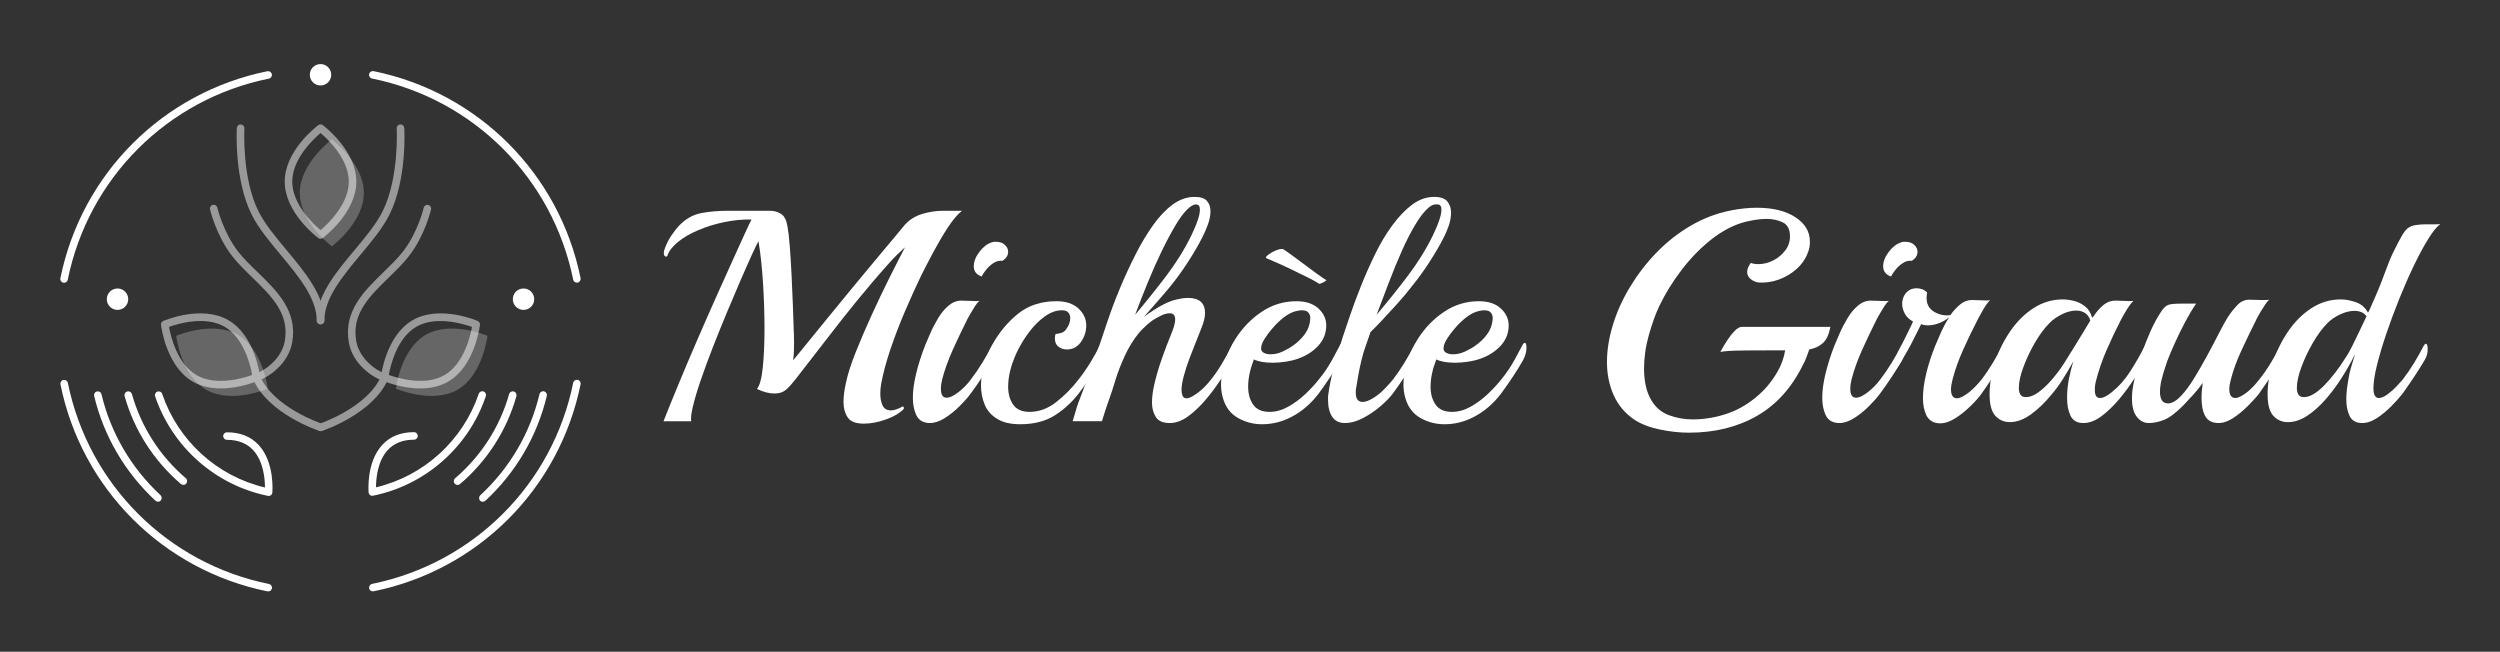 <svg xmlns="http://www.w3.org/2000/svg" id="VECTEUR" viewBox="0 0 331.65 86.46"><rect x="0" y="0" width="331.65" height="86.46" fill="#333333" stroke="none"/><defs><style>.cls-1,.cls-2,.cls-3{fill:#fff;}.cls-4,.cls-2{opacity:.5;}.cls-3{opacity:.25;}</style></defs><path class="cls-3" d="m48.27,25.59c0-3.91-4.25-7.09-4.25-7.09,0,0-4.25,3.17-4.25,7.09s4.25,7.09,4.25,7.09c0,0,4.25-3.17,4.25-7.09Z"></path><path class="cls-3" d="m27.34,51.7c-3.35-1.94-3.97-7.15-3.97-7.15,0,0,4.82-2.07,8.18-.14,3.35,1.94,3.97,7.15,3.97,7.15,0,0-4.82,2.07-8.18.14Z"></path><path class="cls-3" d="m60.7,51.7c3.35-1.94,3.97-7.15,3.97-7.15,0,0-4.82-2.07-8.18-.14s-3.97,7.15-3.97,7.15c0,0,4.82,2.07,8.18.14Z"></path><g><path class="cls-1" d="m114.58,56.2c-1.04,0-1.75-.27-2.12-.82-.37-.55-.56-1.23-.56-2.06,0-.75.11-1.59.32-2.52.24-1.15.67-2.51,1.3-4.08.63-1.57,1.33-3.22,2.12-4.94s1.57-3.37,2.36-4.94c.79-1.57,1.47-2.92,2.06-4.04-.35.32-.7.65-1.06,1-.36.35-.73.73-1.1,1.16-1.55,1.73-2.95,3.38-4.22,4.94-1.27,1.56-2.48,3.09-3.64,4.6-1.16,1.51-2.35,3.05-3.58,4.62-.67.88-1.19,1.54-1.58,1.98-.39.44-.73.73-1.04.88s-.69.22-1.14.22c-.67,0-1.43-.2-2.28-.6.37-.45.63-1.43.78-2.92.15-1.49.22-3.2.22-5.12s-.07-3.96-.2-6.04-.33-3.92-.6-5.52c-.16.27-.45.85-.86,1.76-.41.91-.91,2.02-1.48,3.34-.57,1.32-1.18,2.75-1.82,4.28-.64,1.53-1.26,3.07-1.86,4.6-.6,1.53-1.13,2.98-1.6,4.34-.47,1.36-.82,2.53-1.06,3.52-.24.99-.32,1.67-.24,2.04h-3.68c.59-1.49,1.26-3.15,2.02-4.98s1.55-3.7,2.38-5.62c.83-1.92,1.65-3.79,2.46-5.6.81-1.81,1.56-3.47,2.24-4.98.68-1.51,1.25-2.75,1.7-3.74.45-.99.75-1.6.88-1.84-1.17-.03-2.37.09-3.6.34-1.23.25-2.37.61-3.44,1.06-1.07.45-1.97.97-2.7,1.56-.73.59-1.21,1.2-1.42,1.84-.03.08-.08.12-.16.12-.21,0-.32-.17-.32-.52,0-.05,0-.11.02-.18.01-.07.03-.14.06-.22.24-.69.54-1.31.9-1.84s.71-.99,1.06-1.36c.88-.91,1.87-1.46,2.96-1.66,1.09-.2,2.25-.3,3.48-.3h5.6c.56,0,1.05.14,1.48.42.43.28.71.82.84,1.62.11.56.21,1.41.3,2.54.09,1.13.17,2.39.24,3.78s.13,2.76.18,4.12c.05,1.36.09,2.53.12,3.52,0,.05,0,.21.02.46.01.25.02.57.02.94,0,.35,0,.74-.02,1.18-.01.44-.05.86-.1,1.26.56-.69,1.26-1.55,2.1-2.58.84-1.03,1.75-2.15,2.74-3.36.99-1.21,1.99-2.43,3-3.66s1.99-2.4,2.92-3.52c.93-1.12,1.75-2.1,2.46-2.94.71-.84,1.23-1.47,1.58-1.9.61-.69,1.39-1.18,2.32-1.46.93-.28,1.87-.42,2.8-.42h2.48c-.56.43-1.17,1.15-1.84,2.16-.67,1.01-1.31,2.11-1.94,3.28-.63,1.17-1.18,2.24-1.66,3.2-.69,1.44-1.4,3-2.12,4.68-.72,1.68-1.36,3.35-1.92,5-.56,1.65-.97,3.19-1.24,4.6-.08.43-.12.88-.12,1.36,0,.59.1,1.1.3,1.54.2.44.57.66,1.1.66.43,0,.95-.17,1.56-.52h.04c.05,0,.09.05.12.14.03.09.01.17-.04.22-.51.53-1.28.99-2.32,1.36-1.04.37-2.03.56-2.96.56Z"></path><path class="cls-1" d="m123.34,56.12c-.35,0-.68-.07-1-.22-.32-.15-.59-.43-.8-.86-.29-.64-.44-1.4-.44-2.28,0-.96.15-2.03.44-3.22.29-1.19.68-2.41,1.16-3.66.19-.45.43-1.01.72-1.68.29-.67.64-1.33,1.04-2,.4-.67.86-1.22,1.38-1.66.52-.44,1.09-.66,1.7-.66.29,0,.71.01,1.24.04.53.03.92.03,1.16,0-.16.11-.35.32-.56.64-.21.32-.41.65-.6.98-.19.33-.33.59-.44.78-.69,1.39-1.35,2.76-1.96,4.12-.61,1.36-1.08,2.67-1.4,3.92-.05.21-.09.43-.12.64-.03.21-.04.41-.04.6,0,.77.25,1.16.76,1.16.21,0,.45-.06.7-.18s.55-.31.9-.58c.61-.48,1.15-1.03,1.6-1.64.53-.69,1.04-1.43,1.52-2.22.48-.79.89-1.51,1.24-2.18.13-.21.23-.32.28-.32.16,0,.24.23.24.68,0,.21-.03.46-.1.74-.07.28-.17.54-.3.78-.37.64-.81,1.35-1.32,2.12-.51.77-1.03,1.52-1.56,2.24-.37.51-.87,1.07-1.48,1.68s-1.27,1.14-1.96,1.58c-.69.44-1.36.66-2,.66Zm6.88-19.44c-.69-.24-1.04-.69-1.04-1.36,0-.61.25-1.25.74-1.9.49-.65,1.03-1.07,1.62-1.26.13-.05.25-.08.34-.08h.3c.45,0,.83.13,1.12.4.29.27.44.57.44.92,0,.48-.25.88-.76,1.2-.4-.05-.79.04-1.16.28s-.7.53-.98.88c-.28.35-.49.65-.62.92Z"></path><path class="cls-1" d="m135.34,56.28c-1.25,0-2.27-.23-3.04-.7s-1.33-1.09-1.66-1.88c-.33-.79-.5-1.63-.5-2.54s.13-1.83.4-2.76.63-1.81,1.08-2.64c.93-1.68,2.09-3.07,3.46-4.16,1.37-1.09,3.06-1.64,5.06-1.64,1.25,0,2.23.32,2.92.96.69.64,1.04,1.39,1.04,2.24,0,.8-.23,1.53-.7,2.2-.47.67-1.09,1-1.86,1-.43,0-.8-.12-1.12-.36-.32-.24-.48-.61-.48-1.12,0-.08,0-.17.02-.26.01-.09.03-.19.06-.3.16-.03.39-.07.7-.14.31-.07.55-.25.74-.54.35-.48.52-.96.52-1.44,0-.29-.09-.54-.26-.74-.17-.2-.46-.3-.86-.3-.72,0-1.45.26-2.2.78-.75.52-1.45,1.21-2.1,2.06-.65.85-1.22,1.79-1.7,2.8-.75,1.63-1.12,3.12-1.12,4.48,0,.99.23,1.79.68,2.42.45.63,1.17.94,2.16.94,1.25,0,2.43-.43,3.54-1.3,1.11-.87,2.1-1.87,2.98-3.02.59-.75,1.11-1.51,1.58-2.28.47-.77.86-1.48,1.18-2.12.11-.19.2-.28.28-.28.16,0,.24.23.24.68,0,.21-.03.46-.1.74-.07.28-.17.54-.3.78-.45.75-.91,1.49-1.38,2.24-.47.75-.97,1.45-1.5,2.12-.91,1.17-1.97,2.15-3.2,2.92s-2.75,1.16-4.56,1.16Z"></path><path class="cls-1" d="m155.18,56.12c-.91,0-1.53-.27-1.86-.82-.33-.55-.5-1.18-.5-1.9,0-.77.13-1.67.38-2.7.25-1.03.57-2.09.96-3.2.39-1.11.78-2.14,1.18-3.1.13-.32.26-.67.38-1.04s.18-.71.18-1c0-.53-.24-.8-.72-.8-.19,0-.4.03-.64.1-.24.07-.52.19-.84.38-.56.27-1.09.63-1.6,1.1-.51.47-.85.82-1.04,1.06-.35.43-.68.9-1,1.42s-.6,1.05-.84,1.58c-.53,1.15-.95,2.23-1.26,3.26-.31,1.03-.59,1.9-.86,2.62-.16.45-.32.92-.48,1.4-.16.48-.31.95-.44,1.4h-3.88c.37-1.33.69-2.33.96-3,1.23-3.17,2.39-6.41,3.48-9.72s2.41-6.48,3.96-9.52c.69-1.36,1.45-2.61,2.26-3.76.81-1.15,1.68-2.06,2.6-2.74.92-.68,1.89-1.02,2.9-1.02.8,0,1.35.18,1.66.54s.46.81.46,1.34c0,.59-.12,1.2-.36,1.84-.24.64-.48,1.19-.72,1.64-.48.96-1.11,2.04-1.88,3.24-.77,1.2-1.59,2.32-2.44,3.36-.19.24-.51.62-.96,1.14-.45.52-.91,1.05-1.38,1.58-.47.53-.83.95-1.1,1.24.88-.64,1.64-1.13,2.28-1.48s1.19-.59,1.64-.72c.77-.21,1.41-.32,1.92-.32,1.52,0,2.28.67,2.28,2,0,.56-.16,1.23-.48,2-.16.43-.39,1-.68,1.72-.29.72-.59,1.49-.9,2.3-.31.81-.56,1.59-.76,2.34-.2.75-.3,1.36-.3,1.84,0,.29.05.55.14.78.09.23.27.34.54.34.19,0,.45-.09.8-.28.75-.43,1.45-1.03,2.1-1.8.65-.77,1.24-1.6,1.76-2.48.52-.88.97-1.68,1.34-2.4.08-.19.17-.28.28-.28.13,0,.2.23.2.68,0,.21-.03.46-.08.74-.05.28-.16.55-.32.82-.37.64-.86,1.43-1.46,2.36-.6.93-1.27,1.85-2.02,2.74-.75.89-1.53,1.65-2.36,2.26-.83.61-1.65.92-2.48.92Zm-4.6-14.36c1.33-1.57,2.69-3.26,4.06-5.06,1.37-1.8,2.51-3.63,3.42-5.5.05-.13.17-.4.36-.8.19-.4.36-.85.52-1.34s.24-.91.24-1.26c0-.45-.17-.68-.52-.68s-.75.24-1.22.72c-.47.48-.94,1.12-1.42,1.92-.61,1.01-1.24,2.18-1.88,3.5-.64,1.32-1.26,2.71-1.86,4.18-.6,1.47-1.17,2.91-1.7,4.32Z"></path><path class="cls-1" d="m171.3,55.32c-1.23.64-2.52.96-3.88.96-1.15,0-2.21-.28-3.2-.84-.99-.56-1.65-1.45-2-2.68-.16-.56-.24-1.15-.24-1.76,0-1.01.18-2.06.54-3.14.36-1.08.83-2.07,1.42-2.98.91-1.41,2.05-2.59,3.44-3.52s2.92-1.4,4.6-1.4c1.25,0,2.23.32,2.92.96.69.64,1.04,1.39,1.04,2.24,0,1.01-.34,1.9-1.02,2.66-.68.76-1.57,1.34-2.66,1.74-.53.19-1.1.33-1.7.42-.6.09-1.17.14-1.7.14-1.09,0-1.93-.15-2.52-.44-.51,1.31-.76,2.51-.76,3.6,0,.99.23,1.79.68,2.42.45.63,1.17.94,2.16.94.83,0,1.65-.23,2.46-.68.81-.45,1.57-1.01,2.28-1.68.71-.67,1.3-1.31,1.78-1.92.37-.45.69-.88.96-1.28.27-.4.55-.86.84-1.38.29-.52.64-1.17,1.04-1.94.11-.19.2-.28.28-.28.16,0,.24.21.24.64,0,.24-.03.5-.1.78-.07.28-.18.57-.34.86-.37.67-.82,1.39-1.34,2.18-.52.79-1.05,1.54-1.58,2.26-.48.64-1.03,1.23-1.64,1.76-.61.53-1.28.99-2,1.36Zm-3.64-8.52c.13.08.28.13.44.16.16.03.32.04.48.04.53,0,1.07-.13,1.6-.38.53-.25.99-.51,1.36-.78.61-.43,1.13-.93,1.56-1.52.43-.59.67-1.25.72-2,.03-.32-.05-.59-.22-.82-.17-.23-.47-.34-.9-.34-.21,0-.48.04-.8.12-.43.11-.85.31-1.28.6-.43.29-.84.64-1.24,1.04-.13.13-.37.39-.7.78-.33.39-.65.81-.94,1.28-.29.47-.44.87-.44,1.22,0,.29.12.49.36.6Zm7.32-9.16c-.21-.16-.69-.43-1.42-.8-.73-.37-1.59-.79-2.58-1.26-.99-.47-1.96-.9-2.92-1.3-.16-.05-.16-.16,0-.32.16-.16.39-.33.7-.5.31-.17.61-.3.92-.38s.53-.07.66.04c.67.45,1.39.98,2.18,1.58.79.6,1.51,1.13,2.16,1.6.65.47,1.07.75,1.26.86.03.05-.11.15-.4.3-.29.15-.48.21-.56.18Z"></path><path class="cls-1" d="m178.42,56.12c-.75,0-1.31-.27-1.68-.82-.37-.55-.56-1.29-.56-2.22v-.4c0-.13.01-.27.04-.4.13-1.01.37-2.16.7-3.44.33-1.28.73-2.63,1.18-4.04.27-.8.61-1.81,1.02-3.02.41-1.21.9-2.52,1.46-3.92.56-1.4,1.18-2.79,1.86-4.18.68-1.39,1.43-2.65,2.26-3.78s1.7-2.05,2.62-2.74,1.9-1.04,2.94-1.04c.85,0,1.44.21,1.76.62.32.41.48.9.48,1.46s-.11,1.18-.32,1.78c-.21.6-.43,1.1-.64,1.5-.48.96-1.11,2.04-1.88,3.24-.77,1.2-1.59,2.32-2.44,3.36-.51.67-1.13,1.41-1.88,2.24-.75.83-1.45,1.59-2.1,2.28s-1.13,1.17-1.42,1.44l-.64,1.84c-.19.51-.37,1.11-.54,1.8-.17.69-.32,1.38-.44,2.06s-.22,1.27-.3,1.78c-.03.11-.04.21-.04.32v.28c0,.8.31,1.2.92,1.2.37,0,.84-.17,1.4-.52.53-.32,1.05-.74,1.54-1.26.49-.52.85-.91,1.06-1.18.53-.69,1.04-1.43,1.52-2.22.48-.79.89-1.51,1.24-2.18.13-.21.23-.32.28-.32.16,0,.24.23.24.68,0,.21-.03.46-.1.74-.07.28-.17.54-.3.78-.37.64-.81,1.35-1.32,2.12-.51.77-1.03,1.52-1.56,2.24-.4.53-.96,1.11-1.68,1.72-.72.61-1.49,1.13-2.32,1.56-.83.43-1.61.64-2.36.64Zm4.2-14.36c1.33-1.57,2.69-3.26,4.06-5.06,1.37-1.8,2.51-3.63,3.42-5.5.05-.13.17-.4.36-.8.19-.4.36-.85.52-1.34s.24-.91.24-1.26c0-.45-.17-.68-.52-.68h-.28c-.35,0-.75.24-1.22.72-.47.48-.94,1.12-1.42,1.92-.61,1.01-1.21,2.18-1.8,3.5-.59,1.32-1.16,2.71-1.72,4.18-.56,1.47-1.11,2.91-1.64,4.32Z"></path><path class="cls-1" d="m195.5,55.32c-1.23.64-2.52.96-3.88.96-1.15,0-2.21-.28-3.2-.84-.99-.56-1.65-1.45-2-2.68-.16-.56-.24-1.15-.24-1.76,0-1.01.18-2.06.54-3.14.36-1.08.83-2.07,1.42-2.98.91-1.41,2.05-2.59,3.44-3.52s2.92-1.4,4.6-1.4c1.25,0,2.23.32,2.92.96.69.64,1.04,1.39,1.04,2.24,0,1.01-.34,1.9-1.02,2.66-.68.76-1.57,1.34-2.66,1.74-.53.19-1.1.33-1.7.42-.6.09-1.17.14-1.7.14-1.09,0-1.93-.15-2.52-.44-.51,1.31-.76,2.51-.76,3.6,0,.99.23,1.79.68,2.42.45.63,1.17.94,2.16.94.83,0,1.65-.23,2.46-.68.81-.45,1.57-1.01,2.28-1.68.71-.67,1.3-1.31,1.78-1.92.37-.45.69-.88.96-1.28.27-.4.55-.86.84-1.38.29-.52.64-1.17,1.04-1.94.11-.19.2-.28.28-.28.16,0,.24.21.24.64,0,.24-.03.5-.1.78-.07.28-.18.57-.34.86-.37.67-.82,1.39-1.34,2.18-.52.79-1.05,1.54-1.58,2.26-.48.64-1.03,1.23-1.64,1.76-.61.53-1.28.99-2,1.36Zm-3.64-8.52c.13.08.28.13.44.16.16.03.32.04.48.04.53,0,1.07-.13,1.6-.38.53-.25.99-.51,1.36-.78.61-.43,1.13-.93,1.56-1.52.43-.59.67-1.25.72-2,.03-.32-.05-.59-.22-.82-.17-.23-.47-.34-.9-.34-.21,0-.48.04-.8.12-.43.11-.85.31-1.28.6-.43.29-.84.64-1.24,1.04-.13.13-.37.39-.7.78-.33.39-.65.81-.94,1.28-.29.47-.44.87-.44,1.22,0,.29.12.49.36.6Z"></path><path class="cls-1" d="m224.06,57.4c-1.23,0-2.51-.14-3.86-.42-1.35-.28-2.47-.71-3.38-1.3-1.25-.85-2.17-1.95-2.76-3.28-.59-1.33-.88-2.79-.88-4.36s.26-3.21.78-4.92c.52-1.71,1.27-3.38,2.26-5.02.99-1.64,2.15-3.16,3.5-4.56,1.35-1.4,2.86-2.59,4.54-3.58,1.68-.99,3.47-1.67,5.36-2.04,1.2-.24,2.35-.36,3.44-.36,2.13,0,3.84.42,5.12,1.26s1.92,1.91,1.92,3.22c0,.27-.02.53-.06.78-.04.25-.13.53-.26.82-.29.77-.78,1.46-1.46,2.06-.68.6-1.45,1.06-2.32,1.38-.87.32-1.75.45-2.66.4-.43-.05-.79-.21-1.1-.46-.31-.25-.46-.57-.46-.94s.16-.77.48-1.2c.29.11.63.16,1,.16.67,0,1.32-.16,1.96-.48.64-.32,1.17-.76,1.6-1.32.43-.56.64-1.19.64-1.88,0-.93-.32-1.55-.96-1.86-.64-.31-1.36-.46-2.16-.46-.53,0-1.06.05-1.58.14-.52.09-.94.18-1.26.26-1.52.4-3,1.17-4.44,2.3-1.44,1.13-2.75,2.47-3.94,4.02-1.19,1.55-2.18,3.15-2.98,4.8-.51,1.07-.97,2.36-1.4,3.88-.43,1.52-.64,3.01-.64,4.48,0,.77.07,1.51.22,2.22.15.71.39,1.35.74,1.94.56.96,1.34,1.63,2.34,2,1,.37,2.05.56,3.14.56.83,0,1.65-.07,2.46-.22.81-.15,1.55-.34,2.22-.58.85-.29,1.68-.7,2.48-1.22.8-.52,1.53-1.11,2.2-1.78.75-.77,1.38-1.61,1.9-2.52.52-.91.86-1.85,1.02-2.84h-2.12c-1.17,0-2.39,0-3.64.02-1.25.01-2.2.07-2.84.18.37-.67.71-1.22,1-1.66.29-.44.61-.83.94-1.16.33-.33.65-.5.94-.5h11.72c-.19,1.01-.52,1.73-1,2.16-.48.43-1.08.71-1.8.84-.13.37-.27.74-.4,1.1-.13.36-.27.65-.4.86-1.49,3.07-3.53,5.35-6.12,6.84-2.59,1.49-5.6,2.24-9.04,2.24Z"></path><path class="cls-1" d="m243.98,56.12c-.35,0-.68-.07-1-.22-.32-.15-.59-.43-.8-.86-.29-.64-.44-1.4-.44-2.28,0-.96.15-2.03.44-3.22.29-1.19.68-2.41,1.16-3.66.19-.45.43-1.01.72-1.68.29-.67.64-1.33,1.04-2,.4-.67.86-1.22,1.38-1.66.52-.44,1.09-.66,1.7-.66.29,0,.71.01,1.24.04.53.03.92.03,1.16,0-.16.11-.35.32-.56.64-.21.32-.41.65-.6.98-.19.33-.33.59-.44.78-.69,1.39-1.35,2.76-1.96,4.12-.61,1.36-1.08,2.67-1.4,3.92-.05.21-.09.43-.12.64-.03.21-.04.41-.04.6,0,.77.25,1.16.76,1.16.21,0,.45-.06.7-.18s.55-.31.9-.58c.61-.48,1.15-1.03,1.6-1.64.53-.69,1.04-1.43,1.52-2.22.48-.79.89-1.51,1.24-2.18.13-.21.23-.32.28-.32.16,0,.24.23.24.68,0,.21-.03.46-.1.74-.07.28-.17.54-.3.78-.37.64-.81,1.35-1.32,2.12-.51.77-1.03,1.52-1.56,2.24-.37.51-.87,1.07-1.48,1.68s-1.27,1.14-1.96,1.58c-.69.44-1.36.66-2,.66Zm6.88-19.44c-.69-.24-1.04-.69-1.04-1.36,0-.61.25-1.25.74-1.9.49-.65,1.03-1.07,1.62-1.26.13-.05.25-.08.34-.08h.3c.45,0,.83.13,1.12.4.29.27.44.57.44.92,0,.48-.25.88-.76,1.2-.4-.05-.79.04-1.16.28s-.7.53-.98.88c-.28.35-.49.65-.62.92Z"></path><path class="cls-1" d="m257.38,56.16c-.85,0-1.47-.36-1.84-1.08-.29-.64-.44-1.4-.44-2.28,0-.99.15-2.08.44-3.28.29-1.2.69-2.43,1.2-3.68.19-.45.43-1.03.74-1.72s.67-1.37,1.1-2.04c-.37.32-.81.58-1.32.78s-1,.3-1.48.3c-.37,0-.68-.05-.92-.16-.21.43-.56,1.12-1.04,2.08-.48.96-1.12,2.09-1.92,3.4-.08.13-.15.13-.22-.02-.07-.15-.1-.35-.1-.62,0-.21.03-.44.08-.68.05-.24.13-.47.24-.68.27-.51.53-1.03.8-1.58.27-.55.51-1.03.72-1.46.21-.43.33-.69.36-.8-.48-.24-.84-.58-1.08-1.02-.24-.44-.36-.87-.36-1.3s.1-.81.3-1.16.5-.61.9-.8c.24-.08.47-.12.68-.12.59,0,1.07.19,1.44.56-.03.11-.05.22-.06.34-.01.12-.02.25-.02.38,0,.83.33,1.44,1,1.84.67.4,1.39.55,2.16.44.37-.53.8-1,1.28-1.4.48-.4,1-.6,1.56-.6.29,0,.71.01,1.26.04.55.03.94.03,1.18,0-.16.11-.35.32-.56.64-.21.32-.41.65-.6,1-.19.35-.33.61-.44.8-.72,1.39-1.39,2.77-2,4.14-.61,1.37-1.08,2.69-1.4,3.94-.05.24-.1.46-.14.66-.04.2-.06.41-.06.62,0,.8.27,1.2.8,1.2.37,0,.91-.27,1.6-.8.61-.51,1.16-1.07,1.64-1.68.53-.69,1.04-1.44,1.52-2.24.48-.8.89-1.53,1.24-2.2.13-.21.23-.32.28-.32.16,0,.24.24.24.72,0,.19-.03.41-.08.68s-.15.52-.28.76c-.4.67-.85,1.39-1.36,2.18-.51.79-1.03,1.55-1.56,2.3-.35.48-.83,1.03-1.46,1.64-.63.61-1.29,1.15-2,1.6-.71.45-1.38.68-2.02.68Z"></path><path class="cls-1" d="m276.38,56.12c-.83,0-1.39-.32-1.7-.96-.31-.64-.46-1.43-.46-2.36,0-.85.08-1.69.24-2.52.08-.37.17-.75.26-1.14.09-.39.21-.79.34-1.22-.45.83-.93,1.63-1.42,2.4-.49.77-.99,1.45-1.5,2.04-.85,1.04-1.75,1.91-2.7,2.6-.95.69-1.89,1.04-2.82,1.04-.75,0-1.38-.27-1.9-.82-.52-.55-.78-1.5-.78-2.86s.24-2.81.72-4.28c.48-1.47,1.15-2.83,2.02-4.1.87-1.27,1.89-2.29,3.08-3.06,1.19-.77,2.49-1.16,3.9-1.16.45,0,.95.07,1.48.2.53.13,1.03.38,1.48.74s.76.86.92,1.5c.03-.05.06-.09.1-.12.04-.03.07-.05.1-.08.37-.59.8-1.08,1.28-1.48.48-.4,1.01-.6,1.6-.6.29,0,.71.01,1.24.04.53.03.92.03,1.16,0-.13.11-.31.32-.54.64-.23.32-.43.65-.62.98-.19.33-.33.59-.44.78-.72,1.39-1.37,2.76-1.96,4.12-.59,1.36-1.04,2.67-1.36,3.92-.08.27-.13.51-.16.74-.03.23-.04.45-.04.66,0,.69.23,1.04.68,1.04.43,0,.96-.27,1.6-.8.93-.75,1.75-1.68,2.46-2.8.71-1.12,1.33-2.2,1.86-3.24.11-.19.2-.28.28-.28.16,0,.24.23.24.68,0,.21-.03.45-.1.72s-.17.52-.3.76c-.37.64-.86,1.43-1.46,2.36-.6.93-1.27,1.85-2.02,2.74-.75.89-1.53,1.65-2.34,2.26-.81.61-1.62.92-2.42.92Zm-7.96-3.48c.08.03.2.04.36.04.51,0,1.05-.21,1.64-.64.59-.43,1.17-.98,1.76-1.66.59-.68,1.11-1.37,1.56-2.06,1.17-1.87,2.04-3.27,2.6-4.2.56-.93.88-1.47.96-1.6-.13-.45-.37-.79-.7-1-.33-.21-.73-.32-1.18-.32-.59,0-1.21.16-1.86.48-.65.32-1.21.71-1.66,1.16-.69.69-1.35,1.59-1.98,2.68s-1.13,2.17-1.52,3.24c-.39,1.07-.58,1.96-.58,2.68,0,.67.2,1.07.6,1.2Z"></path><path class="cls-1" d="m285.06,56.12c-.69,0-1.26-.33-1.7-.98-.44-.65-.61-1.67-.5-3.06.05-.59.19-1.33.4-2.24.21-.91.5-1.89.86-2.94s.77-2.08,1.22-3.08.95-1.89,1.48-2.66c.29-.4.59-.65.9-.74.31-.09.87-.14,1.7-.14h1.92c-.45.64-.93,1.44-1.44,2.4-.51.96-.97,1.91-1.4,2.86-.43.95-.76,1.74-1,2.38-.05.19-.16.51-.32.98-.16.47-.31.98-.44,1.54-.13.56-.2,1.08-.2,1.56,0,.43.08.79.24,1.08.16.29.45.44.88.44.51-.03,1.05-.35,1.64-.96s1.17-1.4,1.76-2.36c.59-.96,1.17-1.97,1.74-3.02.57-1.05,1.09-2.04,1.56-2.96.47-.92.86-1.63,1.18-2.14.4-.61.83-1.15,1.28-1.62.45-.47.97-.7,1.56-.7.21,0,.5,0,.86.02s.72.02,1.08.02.61-.01.74-.04c-.16.11-.35.32-.56.64-.21.32-.42.65-.62.98-.2.33-.35.61-.46.82-.69,1.39-1.37,2.78-2.02,4.18-.65,1.4-1.14,2.73-1.46,3.98-.13.48-.2.89-.2,1.24,0,.8.27,1.2.8,1.2.37,0,.91-.27,1.6-.8.53-.43,1.05-.97,1.56-1.64.56-.69,1.08-1.44,1.56-2.24.48-.8.89-1.53,1.24-2.2.11-.19.2-.28.28-.28.16,0,.24.21.24.64,0,.21-.03.46-.1.74-.07.28-.18.55-.34.82-.37.64-.81,1.34-1.32,2.1-.51.76-1.03,1.51-1.56,2.26-.37.48-.87,1.03-1.48,1.64-.61.61-1.26,1.15-1.94,1.6s-1.34.68-1.98.68c-.37,0-.72-.07-1.04-.22-.32-.15-.59-.43-.8-.86-.27-.56-.4-1.32-.4-2.28,0-.29.01-.61.04-.94.03-.33.07-.67.12-1.02-.4.56-.82,1.08-1.26,1.56-.44.48-.89.96-1.34,1.44-1.01,1.01-1.87,1.65-2.58,1.92-.71.27-1.37.4-1.98.4Z"></path><path class="cls-1" d="m313.38,56.12c-.8,0-1.35-.3-1.66-.9-.31-.6-.46-1.35-.46-2.26,0-.43.03-.86.08-1.3s.12-.89.2-1.34c.05-.4.16-.89.32-1.46s.35-1.19.56-1.86c-.51,1.01-1.09,2.05-1.76,3.1-.67,1.05-1.39,2.03-2.18,2.92-.79.89-1.6,1.61-2.44,2.16-.84.55-1.69.82-2.54.82-.75,0-1.38-.27-1.9-.82-.52-.55-.78-1.5-.78-2.86s.24-2.81.72-4.28c.48-1.47,1.15-2.83,2.02-4.1.87-1.27,1.89-2.29,3.08-3.06,1.19-.77,2.49-1.16,3.9-1.16.59,0,1.24.12,1.96.36s1.27.71,1.64,1.4c.13-.21.24-.43.32-.64.08-.21.16-.4.24-.56.64-1.41,1.19-2.75,1.64-4,.45-1.25.85-2.23,1.2-2.92.45-.91.81-1.59,1.08-2.06.27-.47.51-.79.74-.98s.49-.32.78-.4c.24-.05.51-.09.8-.12.29-.03.6-.04.92-.04h1.1c.41,0,.67-.01.78-.04-.45.32-.99.97-1.6,1.96-.61.99-1.25,2.17-1.92,3.56-.67,1.39-1.31,2.86-1.94,4.42-.63,1.56-1.2,3.11-1.72,4.64-.52,1.53-.93,2.93-1.24,4.18-.31,1.25-.46,2.27-.46,3.04,0,.85.24,1.28.72,1.28.32,0,.7-.16,1.14-.48.44-.32.85-.68,1.22-1.08.37-.4.64-.69.8-.88.53-.69,1.04-1.43,1.52-2.22.48-.79.89-1.53,1.24-2.22.13-.21.23-.32.28-.32.19,0,.28.24.28.72,0,.51-.13.99-.4,1.44-.37.64-.82,1.35-1.34,2.14-.52.79-1.05,1.55-1.58,2.3-.37.48-.86,1.03-1.46,1.64-.6.61-1.24,1.15-1.92,1.6s-1.34.68-1.98.68Zm-8.08-3.48c.08.03.2.04.36.04.75,0,1.62-.5,2.62-1.5s2.01-2.31,3.02-3.94c.21-.32.47-.77.76-1.36.29-.59.61-1.23.94-1.94.33-.71.65-1.37.94-1.98-.19-.27-.42-.45-.7-.56s-.58-.16-.9-.16c-.59,0-1.21.15-1.88.46-.67.31-1.23.69-1.68,1.14-.69.69-1.35,1.59-1.98,2.68s-1.13,2.17-1.52,3.24c-.39,1.07-.58,1.96-.58,2.68,0,.67.2,1.07.6,1.2Z"></path></g><path class="cls-2" d="m42.52,31.68c-.11,0-.21-.03-.3-.1-.18-.14-4.45-3.37-4.45-7.49s4.27-7.35,4.45-7.49c.18-.13.42-.13.6,0,.18.14,4.45,3.37,4.45,7.49s-4.27,7.35-4.45,7.49c-.09.07-.19.1-.3.1Zm0-14.03c-.94.79-3.75,3.42-3.75,6.44s2.81,5.65,3.75,6.44c.94-.79,3.75-3.42,3.75-6.44s-2.81-5.66-3.75-6.44Z"></path><g class="cls-4"><path class="cls-1" d="m29.29,51.53c-1.24,0-2.55-.23-3.71-.9h0c-3.53-2.04-4.19-7.3-4.22-7.53-.03-.22.1-.43.3-.52.21-.09,5.09-2.15,8.63-.11s4.19,7.3,4.22,7.53c.03.22-.1.43-.3.52-.14.06-2.39,1.01-4.92,1.01Zm-3.21-1.76c2.59,1.49,6.23.39,7.37-.03-.21-1.2-1.07-4.9-3.66-6.4-2.59-1.49-6.23-.39-7.37.03.22,1.2,1.08,4.9,3.66,6.4h0Z"></path><path class="cls-1" d="m34.02,50.56c-.21,0-.41-.14-.48-.35-.08-.26.06-.54.33-.63,1.38-.44,3.51-2.07,3.91-4.32.65-3.63-1.76-5.98-4.32-8.46-.93-.91-1.9-1.85-2.67-2.84-2.09-2.69-2.89-6.04-2.93-6.18-.06-.27.1-.54.37-.6.27-.07.54.1.6.37,0,.03.79,3.28,2.74,5.8.72.93,1.62,1.81,2.58,2.73,2.63,2.56,5.35,5.2,4.61,9.35-.5,2.81-3.08,4.62-4.59,5.09-.05.02-.1.02-.15.02Z"></path><path class="cls-1" d="m42.52,57.19c-.05,0-.1,0-.16-.03-.28-.09-6.86-2.31-8.81-6.91-.11-.25.01-.55.26-.66.25-.11.55,0,.66.26,1.77,4.18,8.14,6.33,8.2,6.35.26.09.4.37.32.63-.07.21-.26.34-.47.34Z"></path><path class="cls-1" d="m55.75,51.53c-2.53,0-4.78-.95-4.92-1.01-.2-.09-.33-.3-.3-.52.03-.22.68-5.49,4.22-7.53,3.53-2.04,8.42.02,8.62.11.2.09.33.3.3.52-.03.22-.68,5.49-4.22,7.53h0c-1.16.67-2.47.9-3.71.9Zm-4.17-1.79c1.15.41,4.78,1.52,7.37.03h0c2.59-1.5,3.45-5.2,3.66-6.4-1.14-.41-4.78-1.52-7.37-.03-2.59,1.5-3.45,5.2-3.66,6.4Zm7.62.46h0,0Z"></path><path class="cls-1" d="m51.02,50.56s-.1,0-.15-.02c-1.51-.48-4.09-2.28-4.59-5.09-.74-4.15,1.98-6.8,4.61-9.36.95-.93,1.85-1.8,2.58-2.73,1.96-2.52,2.74-5.77,2.74-5.8.06-.27.33-.43.6-.37.27.06.44.33.37.6-.03.14-.83,3.49-2.93,6.18-.77.99-1.73,1.93-2.67,2.84-2.56,2.49-4.97,4.83-4.32,8.46.4,2.25,2.53,3.88,3.91,4.32.26.08.41.36.33.63-.07.21-.26.35-.48.35Z"></path><path class="cls-1" d="m42.52,57.19c-.21,0-.41-.13-.47-.34-.09-.26.06-.54.32-.63.06-.02,6.43-2.17,8.2-6.35.11-.25.4-.37.66-.26.25.11.37.4.26.66-1.95,4.6-8.53,6.82-8.81,6.91-.05.02-.11.03-.16.03Z"></path><path class="cls-1" d="m42.52,43.02c-.28,0-.5-.22-.5-.5,0-2.97-2.44-5.89-4.79-8.72-1.45-1.74-2.95-3.54-3.84-5.32-2.33-4.67-1.99-11.22-1.97-11.5.02-.27.23-.49.53-.47.28.02.49.25.47.53,0,.07-.35,6.57,1.87,10.99.84,1.68,2.24,3.36,3.71,5.13,2.47,2.96,5.03,6.03,5.03,9.36,0,.28-.22.5-.5.5Z"></path><path class="cls-1" d="m42.52,43.02c-.28,0-.5-.22-.5-.5,0-3.33,2.55-6.4,5.03-9.36,1.48-1.77,2.87-3.45,3.71-5.13,2.21-4.43,1.87-10.93,1.87-10.99-.02-.28.19-.51.47-.53.3-.02.51.2.53.47.02.28.37,6.83-1.97,11.5-.89,1.79-2.39,3.58-3.84,5.32-2.36,2.83-4.79,5.75-4.79,8.72,0,.28-.22.5-.5.5Z"></path></g><g><circle class="cls-1" cx="42.52" cy="9.92" r="1.42"></circle><circle class="cls-1" cx="15.59" cy="39.69" r="1.42"></circle><circle class="cls-1" cx="69.45" cy="39.69" r="1.42"></circle></g><g><path class="cls-1" d="m76.53,37.5c-.23,0-.44-.16-.49-.4-2.74-13.47-13.21-23.95-26.68-26.68-.27-.05-.45-.32-.39-.59.06-.27.32-.44.59-.39,13.87,2.82,24.65,13.6,27.46,27.46.05.27-.12.54-.39.59-.03,0-.07,0-.1,0Z"></path><path class="cls-1" d="m8.5,37.5s-.07,0-.1,0c-.27-.05-.45-.32-.39-.59,2.82-13.87,13.6-24.65,27.46-27.46.26-.05.53.12.59.39.05.27-.12.54-.39.59-13.47,2.73-23.95,13.21-26.68,26.68-.05.24-.26.4-.49.4Z"></path><path class="cls-1" d="m35.58,78.45s-.07,0-.1,0c-13.87-2.82-24.65-13.6-27.46-27.46-.05-.27.12-.54.39-.59.27-.05.53.12.59.39,2.74,13.47,13.21,23.95,26.68,26.68.27.06.45.32.39.59-.05.24-.26.4-.49.4Z"></path><path class="cls-1" d="m49.46,78.45c-.23,0-.44-.16-.49-.4-.05-.27.12-.53.39-.59,13.47-2.74,23.95-13.21,26.68-26.68.06-.27.32-.44.59-.39.27.05.45.32.39.59-2.82,13.87-13.6,24.65-27.46,27.46-.03,0-.07,0-.1,0Z"></path><path class="cls-1" d="m20.96,66.55c-.12,0-.24-.04-.34-.13-4.04-3.75-6.85-8.56-8.13-13.89-.06-.27.1-.54.37-.6.27-.06.54.1.6.37,1.23,5.14,3.94,9.77,7.83,13.39.2.19.21.5.03.71-.1.11-.23.16-.37.16Z"></path><path class="cls-1" d="m64.06,66.57c-.13,0-.27-.05-.37-.16-.19-.2-.17-.52.03-.71,3.91-3.62,6.62-8.26,7.85-13.41.06-.27.33-.44.6-.37.27.06.43.33.37.6-1.28,5.34-4.09,10.15-8.15,13.91-.1.09-.22.13-.34.13Z"></path><path class="cls-1" d="m24.32,64.32c-.12,0-.23-.04-.33-.12-3.6-3.09-6.18-7.12-7.46-11.65-.08-.27.08-.54.35-.62.26-.07.54.08.62.35,1.23,4.35,3.7,8.21,7.15,11.16.21.18.23.5.05.71-.1.12-.24.17-.38.17Z"></path><path class="cls-1" d="m60.7,64.33c-.14,0-.28-.06-.38-.17-.18-.21-.16-.53.05-.71,3.46-2.96,5.94-6.82,7.17-11.17.08-.27.35-.42.62-.35.27.08.42.35.35.62-1.28,4.54-3.87,8.58-7.48,11.66-.09.08-.21.12-.33.12Z"></path><path class="cls-1" d="m35.64,65.78s-.07,0-.1,0c-6.95-1.41-12.68-6.47-14.96-13.2-.09-.26.05-.55.31-.63.27-.09.55.05.63.31,2.1,6.21,7.29,10.92,13.63,12.41,0-1.08-.18-3.45-1.56-4.95-.83-.91-2-1.37-3.48-1.37-.28,0-.5-.22-.5-.5s.22-.5.5-.5c1.77,0,3.19.57,4.22,1.7,2.12,2.31,1.81,6.13,1.8,6.29-.01.14-.08.27-.2.36-.09.07-.19.1-.3.1Z"></path><path class="cls-1" d="m49.4,65.78c-.11,0-.21-.03-.3-.1-.11-.08-.19-.21-.2-.36-.01-.16-.32-3.97,1.8-6.29,1.03-1.13,2.45-1.7,4.22-1.7.28,0,.5.22.5.5s-.22.5-.5.5c-1.47,0-2.64.46-3.48,1.37-1.38,1.5-1.56,3.87-1.56,4.95,6.34-1.5,11.53-6.21,13.63-12.41.09-.26.37-.4.63-.31.26.09.4.37.31.63-2.27,6.73-8,11.79-14.96,13.2-.03,0-.07,0-.1,0Z"></path></g></svg>